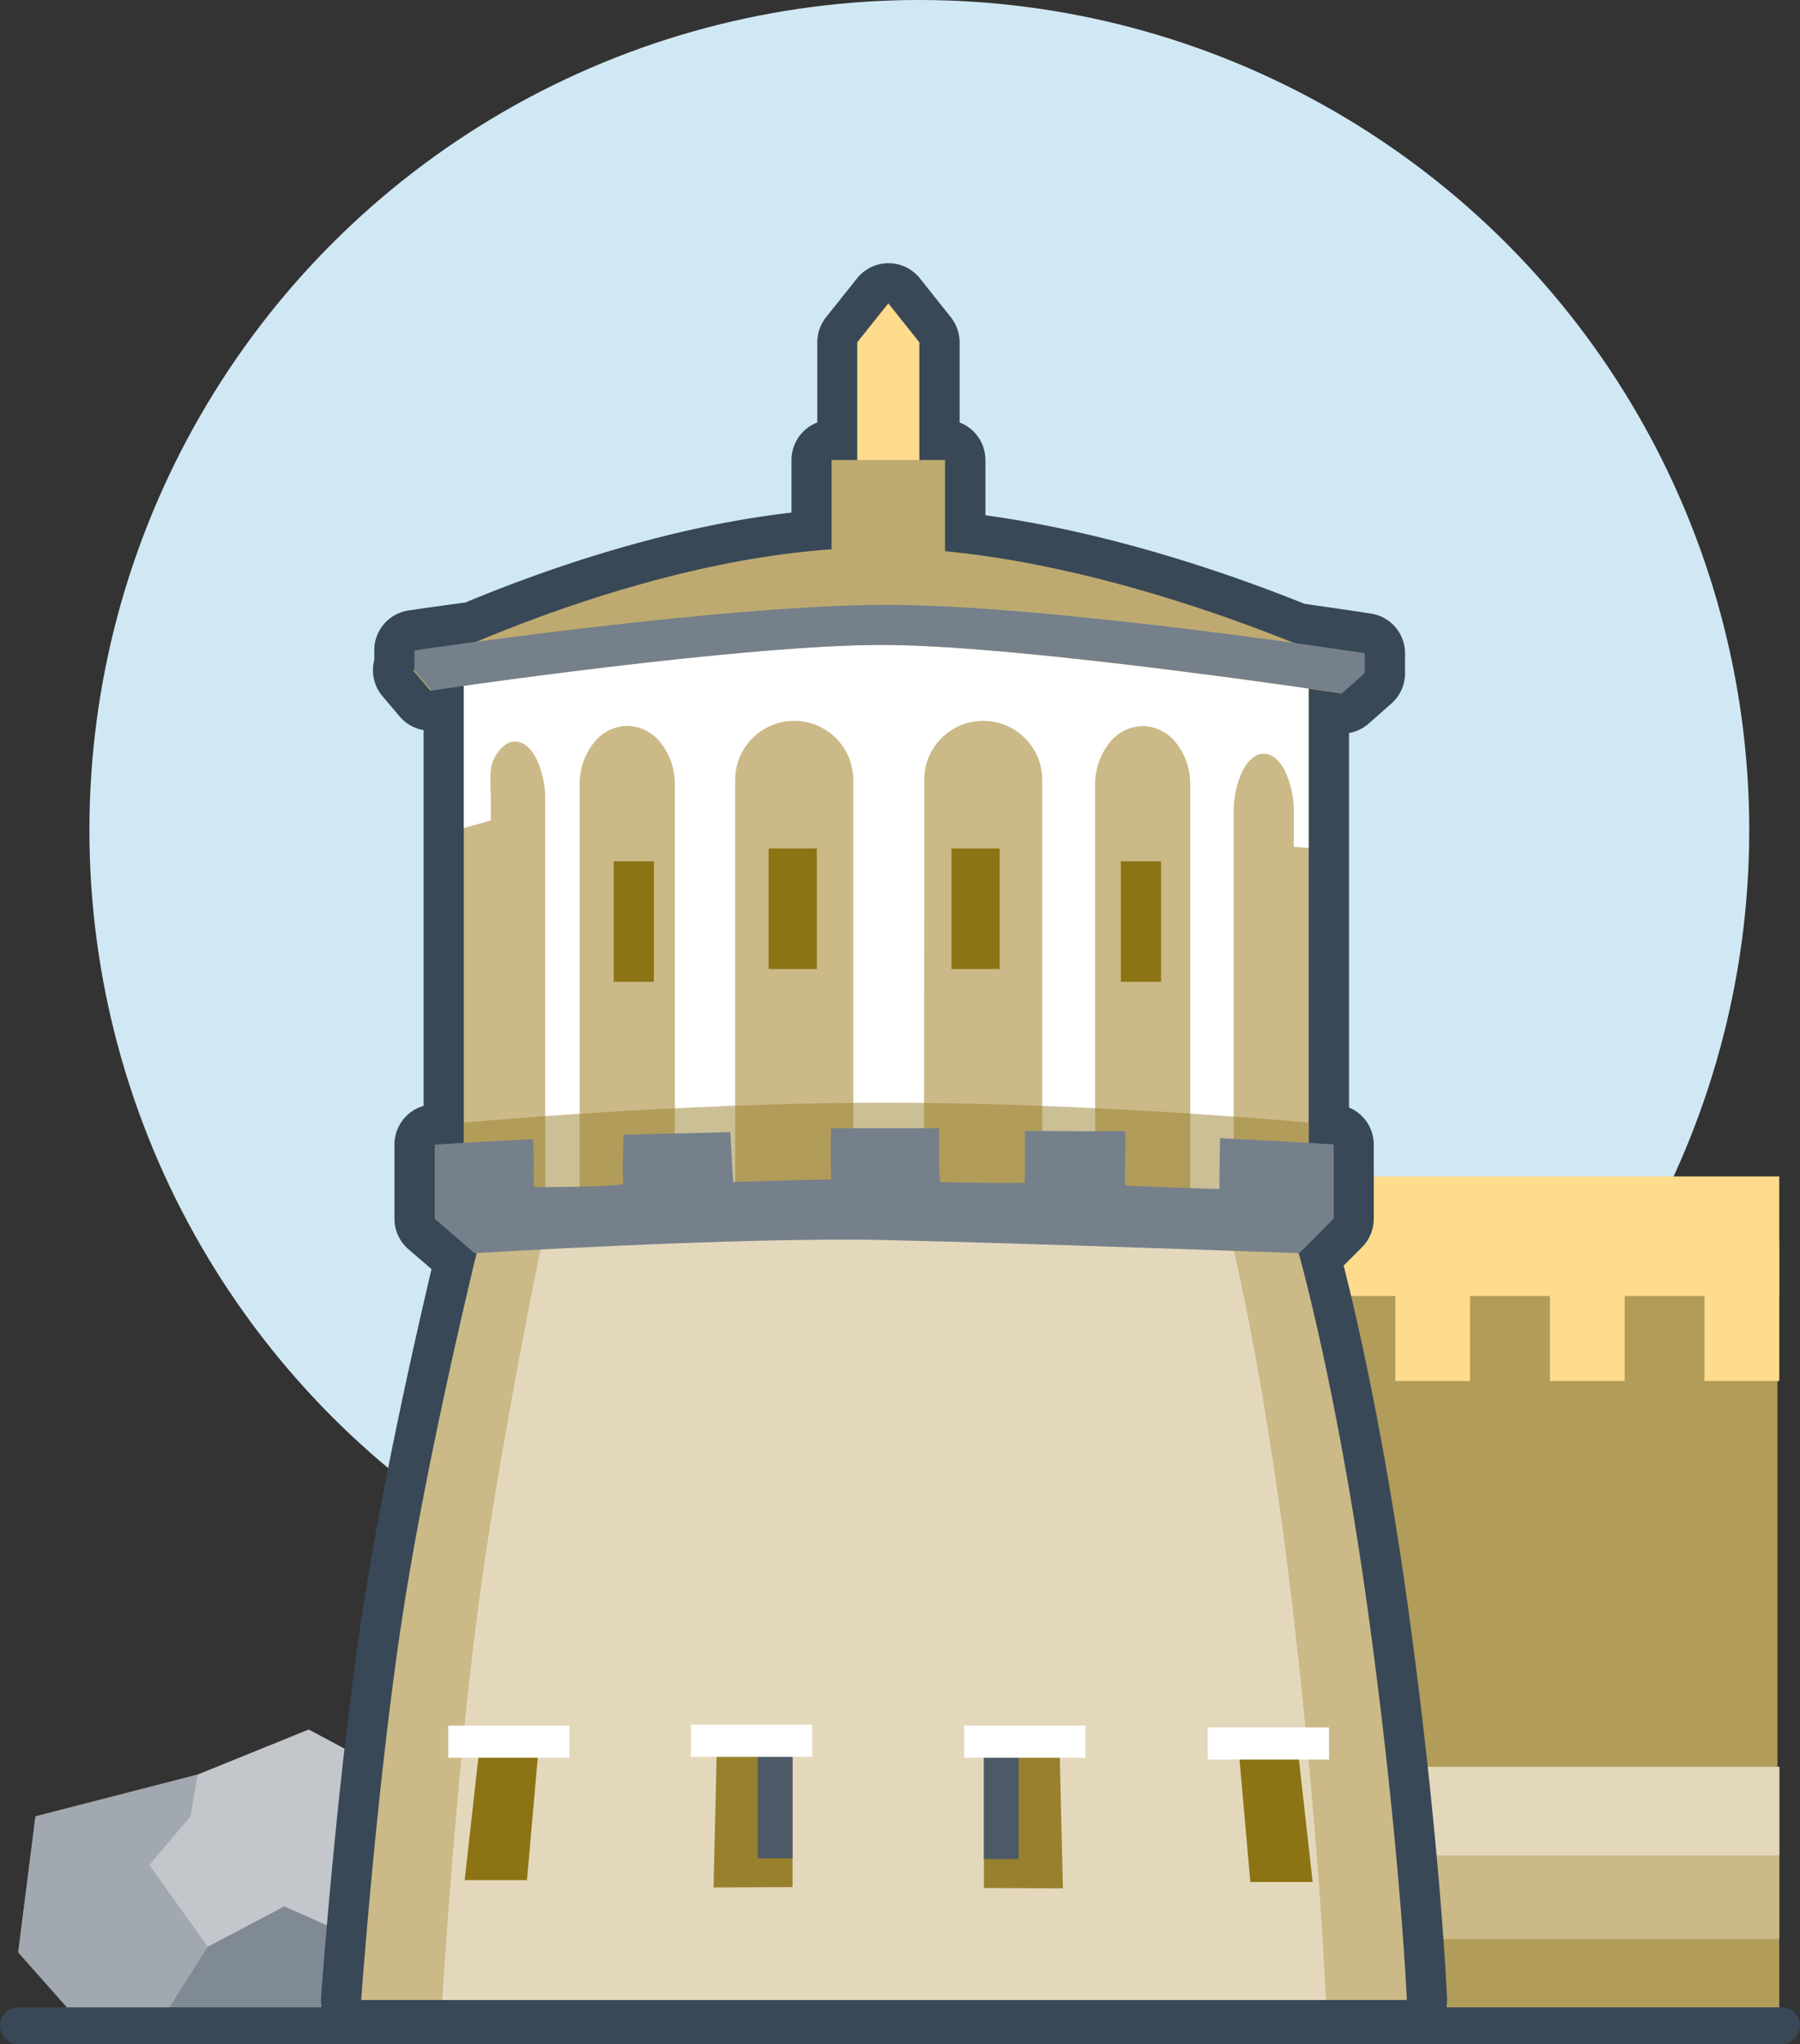 <svg xmlns="http://www.w3.org/2000/svg" width="488" height="554.05" viewBox="0 0 488 554.05"><rect x="0" y="0" width="488" height="554.05" fill="#333333" stroke="none"/><circle cx="249.24" cy="225" r="225" fill="#d0e8f4"/><rect x="294.96" y="342.68" width="186.93" height="158.27" fill="#b19c5a"/><rect x="294.46" y="318.84" width="187.92" height="32.4" fill="#ffdb8d"/><rect x="294.46" y="336.54" width="20.27" height="37.75" fill="#beaa70"/><rect x="336.37" y="336.54" width="20.27" height="37.75" fill="#ffdb8d"/><rect x="378.28" y="336.54" width="20.27" height="37.75" fill="#ffdb8d"/><rect x="420.2" y="336.54" width="20.27" height="37.75" fill="#ffdb8d"/><rect x="462.11" y="336.54" width="20.27" height="37.75" fill="#ffdb8d"/><rect x="232.38" y="478.88" width="250" height="72.53" fill="#b19c5a"/><rect x="232.38" y="478.88" width="250" height="46.69" fill="#cbb987"/><rect x="232.38" y="478.88" width="250" height="24" fill="#e4d8bc"/><polygon points="9.61 492.28 53.56 480.96 88.67 502.14 123.89 527.85 102.11 548.97 22.52 548.97 4.93 529.13 9.61 492.28" fill="#808a94"/><polygon points="53.56 480.96 56.33 527.61 42.83 548.97 22.52 548.97 4.93 529.13 9.61 492.28 53.56 480.96" fill="#a1a8b0"/><polygon points="96.78 475.72 111.95 483.59 121.21 506.44 123.89 527.85 101.02 527.34 77.08 516.67 56.33 527.61 40.5 505.46 51.67 492.28 53.56 480.96 83.69 468.75 96.78 475.72" fill="#c3c7cc"/><path d="M386.84,558.23H103.34a10.89,10.89,0,0,1-10.86-11.67c0-.59,4.3-59.12,11.19-104.32,5.23-34.25,14.48-74.95,18.74-93l-6.27-5.4a10.89,10.89,0,0,1-3.78-8.25V315.5A10.91,10.91,0,0,1,120.27,305V203.16a10.9,10.9,0,0,1-6.5-3.69L109.14,194a10.88,10.88,0,0,1-2.39-9.18c0-.21.09-.41.14-.62v-2.69a10.9,10.9,0,0,1,9.3-10.78c.86-.12,6.6-1,15.42-2.16C151.68,160.21,185,148.24,220,144.2V129.94a10.89,10.89,0,0,1,7-10.16V98.05a10.93,10.93,0,0,1,2.37-6.79l8.42-10.56a10.89,10.89,0,0,1,17,0l8.41,10.56a10.88,10.88,0,0,1,2.38,6.79v21.73a10.9,10.9,0,0,1,7,10.16v15c33.95,4.65,66.36,15.88,86.53,24,10.29,1.45,17.08,2.49,18,2.64a10.88,10.88,0,0,1,9.23,10.76v5.44a10.91,10.91,0,0,1-3.69,8.17l-6.17,5.44a10.87,10.87,0,0,1-5.33,2.56V305.44a10.88,10.88,0,0,1,6.71,10.06v20.11a10.89,10.89,0,0,1-3.17,7.68l-5,5c3.54,13.83,11,46,17.48,92.73,8.57,62.09,10.48,104.08,10.56,105.83a10.89,10.89,0,0,1-10.88,11.37Z" transform="translate(-5.42 -5.28)" fill="#384857"/><path d="M386.84,547.34H103.34s4.19-58.16,11.1-103.46,20.79-101.39,20.79-101.39,48.59-4.79,109.86-4.79a1060.29,1060.29,0,0,1,112.09,6.05s10.6,36.47,19.19,98.77S386.84,547.34,386.84,547.34Z" transform="translate(-5.42 -5.28)" fill="#cbb987"/><path d="M364.87,547.34H125.31s3.53-58.16,9.37-103.46,17.58-101.39,17.58-101.39a892.44,892.44,0,0,1,92.83-4.79,759.16,759.16,0,0,1,94.72,6.05s9,36.47,16.22,98.77S364.87,547.34,364.87,547.34Z" transform="translate(-5.42 -5.28)" fill="#e4d8bc"/><polygon points="249.24 129.14 240.83 129.14 232.41 129.14 232.41 105.67 232.41 92.77 240.83 82.21 249.24 92.77 249.24 105.67 249.24 129.14" fill="#ffdb8d"/><path d="M360.22,329.26V184.82S305,172.48,245.69,172.48s-114.53,12.34-114.53,12.34V328.47Z" transform="translate(-5.42 -5.28)" fill="#cbb987"/><polygon points="194.33 474.16 193.45 511.55 214.87 511.46 214.87 474.16 194.33 474.16" fill="#98812d"/><rect x="205.45" y="474.16" width="9.42" height="29.47" fill="#4c5a67"/><rect x="187.33" y="467.45" width="32.88" height="8.71" fill="#fff"/><polygon points="287.28 474.39 288.17 511.79 266.75 511.7 266.75 474.39 287.28 474.39" fill="#98812d"/><rect x="266.75" y="474.39" width="9.42" height="29.47" fill="#4c5a67"/><rect x="266.83" y="472.96" width="32.88" height="8.71" transform="translate(561.11 949.35) rotate(-180)" fill="#fff"/><polygon points="129.94 474.16 125.98 509.57 142.87 509.57 145.97 474.39 129.94 474.16" fill="#8c7414"/><rect x="121.52" y="467.68" width="32.88" height="8.71" fill="#fff"/><polygon points="351.91 474.66 355.87 510.07 338.98 510.07 335.87 474.89 351.91 474.66" fill="#8c7414"/><rect x="332.87" y="473.46" width="32.88" height="8.71" transform="translate(693.19 950.35) rotate(-180)" fill="#fff"/><path d="M138.5,227.65v-5.39c0-4.42-.63-8.42.84-11.31s3.51-4.69,5.75-4.69h0c2.25,0,4.28,1.79,5.76,4.69a25.57,25.57,0,0,1,2.38,11.31V328h9.34v-110a18.11,18.11,0,0,1,3.78-11.32,11.78,11.78,0,0,1,9.13-4.68h0a11.78,11.78,0,0,1,9.12,4.68,18.11,18.11,0,0,1,3.78,11.32V328h16.36V216.65a16,16,0,0,1,16-16h0a16,16,0,0,1,16,16V328h19.19l.05-79.28V216.65a16,16,0,0,1,16-16h0a16,16,0,0,1,16,16V328h14.34l0-77.87V218.05a18.11,18.11,0,0,1,3.78-11.32,11.78,11.78,0,0,1,9.12-4.68h0a11.78,11.78,0,0,1,9.13,4.68,18.11,18.11,0,0,1,3.77,11.32V328h11.78l0-102.45a25.65,25.65,0,0,1,2.38-11.32c1.48-2.89,3.51-4.68,5.76-4.68h0c2.25,0,4.28,1.79,5.75,4.68a25.65,25.65,0,0,1,2.39,11.32v9.23l4,.32V184.82S305,172.48,245.69,172.48s-114.53,12.34-114.53,12.34v44.87Z" transform="translate(-5.42 -5.28)" fill="#fff"/><rect x="208.38" y="229.95" width="13.07" height="32.67" fill="#8c7414"/><rect x="257.96" y="229.95" width="13.07" height="32.67" fill="#8c7414"/><rect x="166.39" y="233.43" width="10.89" height="32.67" fill="#8c7414"/><rect x="303.88" y="233.43" width="10.89" height="32.67" fill="#8c7414"/><path d="M375.06,187.74l-6.18,5.45S284,180.32,245.47,180.07s-123.41,12.34-123.41,12.34L117.43,187s67.88-34.6,129.3-33.24S375.06,187.74,375.06,187.74Z" transform="translate(-5.42 -5.28)" fill="#beaa70"/><rect x="225.45" y="124.67" width="30.76" height="28.18" fill="#beaa70"/><path d="M369.23,193.19s-84.88-12.87-123.41-13.12-123.41,12.34-123.41,12.34L117.78,187v-5.44s83.44-12.35,128-12.35S375.41,182.3,375.41,182.3v5.44Z" transform="translate(-5.42 -5.28)" fill="#75808b"/><path d="M360.22,328.71l-114.53-3.08-114.53,3.08V309.54s57.89-5.4,114.53-5.4,114.53,5.4,114.53,5.4v19.17Z" transform="translate(-5.42 -5.28)" fill="#98812d" opacity="0.5"/><path d="M357.67,344.93s-73.62-2.7-112.58-3.57-111,3.57-111,3.57l-10.8-9.32V315.5s8.55-.59,26.62-1.47c.45,7.85,0,7.68.28,13,1.19-.05,16.74.11,24.18-.76-.3-7.11,0-5.59.06-13.41,6.68-.28,21.76-.51,29-.75.24,4.1.43,9.05.77,13.55,8.74-.25,18-.62,26.53-.72,0-3.68-.2-7.92,0-13.88,4.29,0,24.77,0,29.25,0,0,0-.1,10,.3,14.6,8.19.11,14.64.37,23,.16v-14c6.49-.1,16,.2,27.19,0,.24,6.14-.25,10.32,0,14.72,3.58.33,24.3,1,25.55,1,0-2.76,0-5.83.17-13.78l2,.1c17.26.85,28.82,1.58,28.82,1.58v20.11Z" transform="translate(-5.42 -5.28)" fill="#75808b"/><path d="M488.42,559.33h-478a5,5,0,1,1,0-10h478a5,5,0,0,1,0,10Z" transform="translate(-5.42 -5.28)" fill="#384857"/></svg>